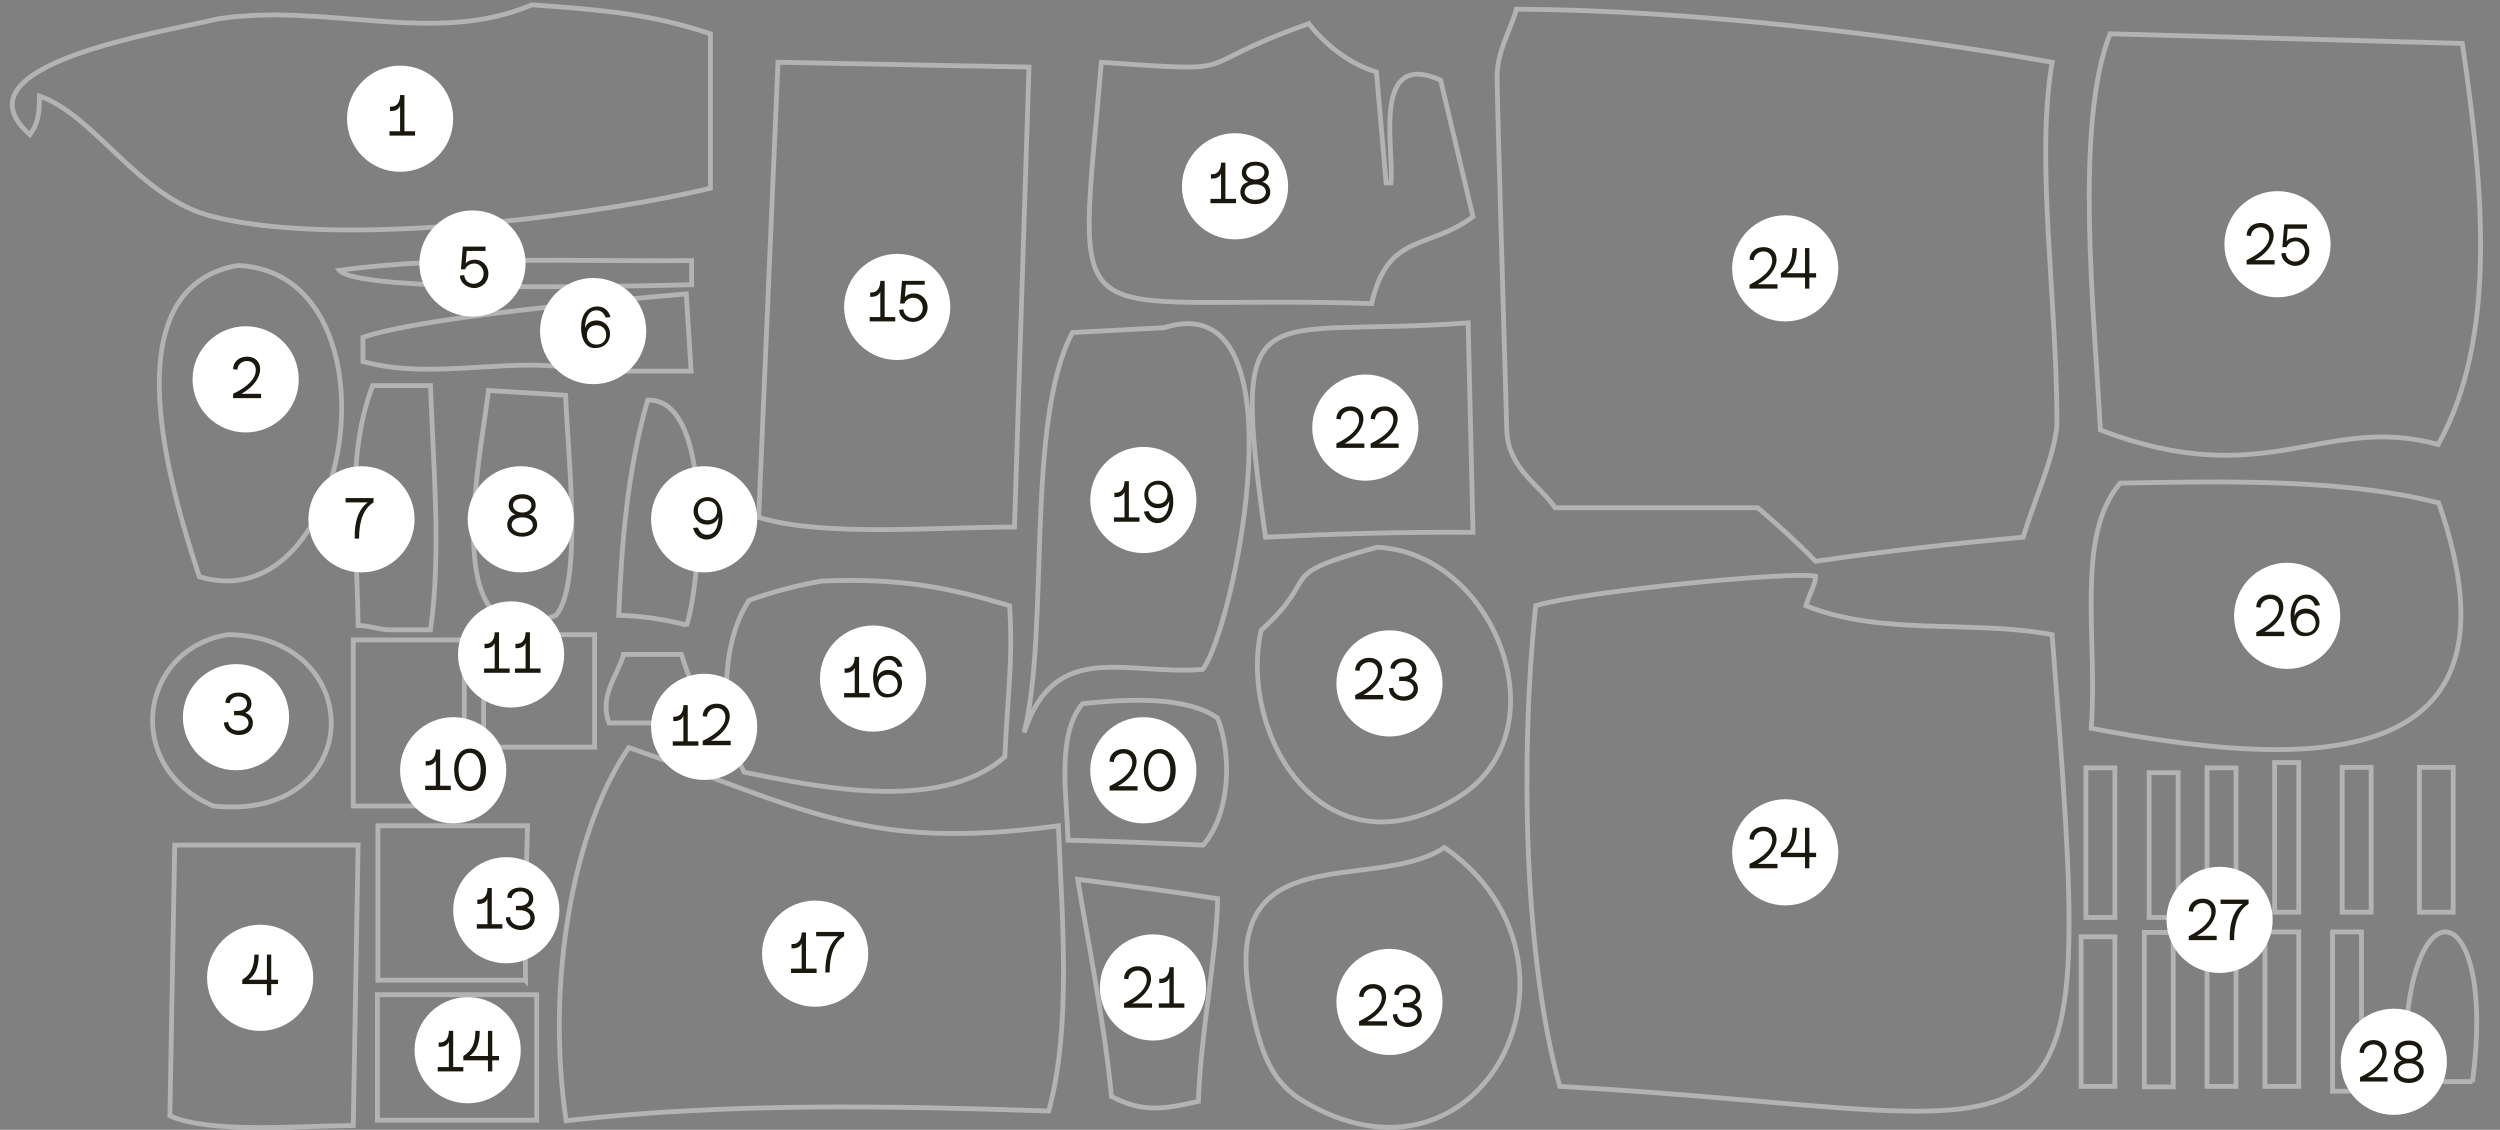 <?xml version="1.0" encoding="utf-8"?>
<!-- Generator: Adobe Illustrator 25.4.1, SVG Export Plug-In . SVG Version: 6.00 Build 0)  -->
<svg version="1.1" id="Layer_1" xmlns="http://www.w3.org/2000/svg" xmlns:xlink="http://www.w3.org/1999/xlink" x="0px" y="0px"
	 viewBox="0 0 518 234.1" style="enable-background:new 0 0 518 234.1;" xml:space="preserve">
<rect x="0" y="0" width="518" height="234.1" fill="#808080" stroke="none"/>
<style type="text/css">
	.st0{opacity:0.4;fill:none;stroke:#FFFFFF;enable-background:new    ;}
	.st1{fill-rule:evenodd;clip-rule:evenodd;fill:#FFFFFF;}
	.st2{fill:none;}
	.st3{enable-background:new    ;}
	.st4{fill:#1A170C;}
</style>
<g id="Layer_2_00000142174883555458344160000003186735613849253760_">
	<g id="Layer_1-2">
		<path class="st0" d="M505.2,92.1c-23.8-6.5-35.5,10.2-70-3c-1.3-24.5-5.4-63.3,2-82.1l73,2C514.4,37.8,517.7,69.7,505.2,92.1z
			 M438.2,190.1h-6v-31h6V190.1z M438.2,225.1h-7v-31h7V225.1z M323.2,225.1c-7.2-25.5-8.4-67.4-5-99.6c10.4-3.1,53.8-7.2,58-6.1
			c0,1.6-1.4,3.9-2,6.1c15.5,6.3,34.2,2.9,51,6C434.5,251.4,432.8,231.2,323.2,225.1L323.2,225.1z M419.2,111.3
			c-14.3,1.3-28.7,2.9-43,5c-4-4.1-8-7.7-12-11.1h-42c-3.2-4.8-9.8-8.1-10-16.2s-2-67.7-2-73.1s2.7-9.3,4-14
			c37.2,0.2,79.8,5.5,111,11c-3.5,20.3,1,48.9,1,75.1C425.7,94.6,421.4,103.9,419.2,111.3L419.2,111.3z M304.2,66.9
			c0.3,14.3,0.7,28.7,1,43.4c-14.3-0.1-28.7,0.3-43,1C254.9,58.9,260.1,70.2,304.2,66.9L304.2,66.9z M284.2,62.9
			c-64.8-2.1-61.1,10.1-56-50c31.6,2.2,16.5,1.3,43-8c3.2,4.2,8.6,8.5,14,10c0.7,7.7,1.3,15.3,2,23h1c0.7-7.3-4.1-27.7,10.3-21.3
			l6.7,28.3C295.8,51.9,287.6,48.1,284.2,62.9L284.2,62.9z M249.2,138.7c-15.9,1.3-30.6-6.4-37,13.1c5.3-21.2,0.2-64.5,10-82.9l19-1
			C270.7,58.5,255.7,130.4,249.2,138.7L249.2,138.7z M157.2,107.2c1.3-31.6,2.7-63,4-94.3l52,1c-1,31.7-2,63.3-3,95.3
			C193.4,109.2,170.7,111.3,157.2,107.2L157.2,107.2z M209.2,125.5c0.7,12-0.4,17.9-1,31.3c-13.6,12.1-40.8,5.8-54,3.2
			c-4.7-8.8-5.4-26,1-35.6c4.9-1.8,9.9-3.1,15-4C186.9,119.7,196.7,121.8,209.2,125.5L209.2,125.5z M44.2,44.9
			c-15.5-3.8-24.2-20.8-36-25c-0.1,4.4-0.4,5.7-2,8c-16.5-14.5,27.4-21.2,39-24c22.5-3.4,44.9,5.7,65-2.9c15.5,1.1,25,2,37,6v32
			C127.2,43.9,72.1,51.9,44.2,44.9L44.2,44.9z M47.2,131.5c29.3,0.2,28.8,38.9-3,35.5C25.3,158.9,28.8,134.5,47.2,131.5L47.2,131.5z
			 M74.2,175.1c-0.3,19.2-0.7,38.6-1,58.1c-11.7,0.1-29.7,1.7-38-2c0.3-18.8,0.7-37.5,1-56.1H74.2z M108.8,203.1H78.3v-32h31
			c-0.3,10.6-0.6,21.3-0.4,32.1L108.8,203.1z M111.2,232.1h-33v-26h33V232.1z M141.2,135.6c1.6,5.4,2.7,5.5,3,14.2h-18
			c-2.2-5.6,2-10.2,3-14.2H141.2z M142.2,129.5c-4.6-1.2-9.3-1.9-14-2c0.6-15.1,1.8-30,6-44.6c13.9-0.4,11,38.5,8,46.8L142.2,129.5z
			 M123.2,154.8h-23v-23.3h23V154.8z M101.2,80.9l16,1c0.3,10.7,3.7,38.8-2,45.6c-25,10.2-15.7-31.8-14-46.5L101.2,80.9z
			 M121.2,76.9c-13.6-3.6-31.1,2.2-46-2v-5c12.5-4.3,53.3-7.8,67-9c0.3,5.3,0.7,10.7,1,16H121.2z M74.2,129.5
			c-0.3-20.1-2.5-34.8,3-49.6h12c0.5,16.1,2.3,34.3,0,50.6h-8c-2.3,0.1-4.6-0.9-7-0.9L74.2,129.5z M96.2,167h-23v-34.4h23V167z
			 M41.3,119.5c-5.8-17.7-18.8-59.8,8-64.5C83.9,56.6,73.4,129.1,41.3,119.5z M143.3,54v5c-9.6,0.2-69.2,1.8-73-3
			C92.4,53,120.4,54.2,143.3,54L143.3,54z M219.3,171.1c0.7,18.5,2.8,41.4-2,59.1c-33.4-1.1-66.7-1.7-100,2
			c-4.3-29.2,1.6-60.8,13-77.3C167,167.6,179.3,176.5,219.3,171.1L219.3,171.1z M252.3,148.8c3,7.8,2.6,19.8-3,26.3
			c-9.3-0.4-18.7-0.8-28-1c-0.3-9.6-2.4-21.8,3-28.3C234.5,144.7,246.2,144.4,252.3,148.8L252.3,148.8z M248.3,228.2
			c-7.7,1.8-11.7,2.2-18-1c-1.4-14.9-5-32.8-7-45c9.7,1.2,19.3,2.5,29,4C252.1,197.8,248.8,213.9,248.3,228.2L248.3,228.2z
			 M261.3,130.6c13-11.7,2-11.2,24-17.2c24.3,1,38.8,37.9,17,51.7C274.5,182.5,256.5,152.5,261.3,130.6L261.3,130.6z M299.3,175.6
			c33.8,23.6,7.7,75.4-30,52.1c-6.3-4.1-8.2-10.6-10-19C251.7,172.3,284.4,185.4,299.3,175.6L299.3,175.6z M450.3,225.2h-6v-32h6
			V225.2z M445.3,160.1h6v30h-6V160.1z M463.3,189.1h-6v-30h6V189.1z M463.3,225.1h-6v-31h6V225.1z M476.3,225.1h-7v-32h7V225.1z
			 M489.3,226.1h-6v-33h6V226.1z M485.3,159h6v30h-6V159z M476.3,189h-5v-31h5V189z M433.3,150.8c1.4-18.4-3.4-39.7,6-50.7
			c22.3-0.4,46.4-0.9,66,4.1c20.5,59-31.7,54.3-72,46.7L433.3,150.8z M501.3,159h7v30h-7V159z M512.3,224.1h-14
			c-1.1-42.6,19.3-40.1,14,0.1L512.3,224.1z"/>
		<path class="st1" d="M82.9,13.6c6.1,0,11,4.9,11,11s-4.9,11-11,11s-11-4.9-11-11S76.9,13.6,82.9,13.6z"/>
		<path class="st1" d="M50.9,67.6c6.1,0,11,4.9,11,11s-4.9,11-11,11s-11-4.9-11-11l0,0C39.9,72.5,44.9,67.6,50.9,67.6z"/>
		<path class="st1" d="M48.9,137.6c6.1,0,11,4.9,11,11s-4.9,11-11,11s-11-4.9-11-11S42.9,137.6,48.9,137.6z"/>
		<path class="st1" d="M53.9,191.6c6.1,0,11,4.9,11,11s-4.9,11-11,11s-11-4.9-11-11S47.9,191.6,53.9,191.6z"/>
		<path class="st1" d="M97.9,43.6c6.1,0,11,4.9,11,11s-4.9,11-11,11s-11-4.9-11-11S91.9,43.6,97.9,43.6z"/>
		<path class="st1" d="M122.9,57.6c6.1,0,11,4.9,11,11c0,6.1-4.9,11-11,11c-6.1,0-11-4.9-11-11l0,0
			C111.9,62.5,116.9,57.6,122.9,57.6z"/>
		<path class="st1" d="M74.9,96.6c6.1,0,11,4.9,11,11s-4.9,11-11,11s-11-4.9-11-11S68.9,96.6,74.9,96.6z"/>
		<path class="st1" d="M107.9,96.6c6.1,0,11,4.9,11,11s-4.9,11-11,11s-11-4.9-11-11S101.9,96.6,107.9,96.6z"/>
		<path class="st1" d="M145.9,96.6c6.1,0,11,4.9,11,11s-4.9,11-11,11s-11-4.9-11-11S139.9,96.6,145.9,96.6z"/>
		<path class="st1" d="M93.9,148.6c6.1,0,11,4.9,11,11s-4.9,11-11,11s-11-4.9-11-11S87.9,148.6,93.9,148.6z"/>
		<path class="st1" d="M105.9,124.6c6.1,0,11,4.9,11,11c0,6.1-4.9,11-11,11c-6.1,0-11-4.9-11-11S99.9,124.6,105.9,124.6L105.9,124.6
			z"/>
		<path class="st1" d="M145.9,139.6c6.1,0,11,4.9,11,11s-4.9,11-11,11s-11-4.9-11-11S139.9,139.6,145.9,139.6z"/>
		<path class="st1" d="M104.9,177.6c6.1,0,11,4.9,11,11s-4.9,11-11,11s-11-4.9-11-11S98.9,177.6,104.9,177.6z"/>
		<path class="st1" d="M96.9,206.6c6.1,0,11,4.9,11,11s-4.9,11-11,11s-11-4.9-11-11S90.9,206.6,96.9,206.6z"/>
		<path class="st1" d="M185.9,52.6c6.1,0,11,4.9,11,11s-4.9,11-11,11s-11-4.9-11-11S179.9,52.6,185.9,52.6z"/>
		<path class="st1" d="M180.9,129.6c6.1,0,11,4.9,11,11s-4.9,11-11,11s-11-4.9-11-11S174.9,129.6,180.9,129.6z"/>
		<path class="st1" d="M168.9,186.6c6.1,0,11,4.9,11,11s-4.9,11-11,11s-11-4.9-11-11S162.9,186.6,168.9,186.6z"/>
		<path class="st1" d="M255.9,27.6c6.1,0,11,4.9,11,11s-4.9,11-11,11c-6.1,0-11-4.9-11-11S249.9,27.6,255.9,27.6z"/>
		<path class="st1" d="M236.9,92.6c6.1,0,11,4.9,11,11s-4.9,11-11,11s-11-4.9-11-11l0,0C225.9,97.5,230.9,92.6,236.9,92.6z"/>
		<path class="st1" d="M236.9,148.6c6.1,0,11,4.9,11,11s-4.9,11-11,11s-11-4.9-11-11S230.9,148.6,236.9,148.6z"/>
		<path class="st1" d="M238.9,193.6c6.1,0,11,4.9,11,11s-4.9,11-11,11s-11-4.9-11-11S232.9,193.6,238.9,193.6z"/>
		<path class="st1" d="M282.9,77.6c6.1,0,11,4.9,11,11s-4.9,11-11,11s-11-4.9-11-11S276.9,77.6,282.9,77.6z"/>
		<path class="st1" d="M287.9,130.6c6.1,0,11,4.9,11,11s-4.9,11-11,11s-11-4.9-11-11S281.9,130.6,287.9,130.6z"/>
		<path class="st1" d="M287.9,196.6c6.1,0,11,4.9,11,11s-4.9,11-11,11s-11-4.9-11-11S281.9,196.6,287.9,196.6L287.9,196.6z"/>
		<path class="st1" d="M369.9,44.6c6.1,0,11,4.9,11,11s-4.9,11-11,11s-11-4.9-11-11S363.9,44.6,369.9,44.6z"/>
		<path class="st1" d="M369.9,165.6c6.1,0,11,4.9,11,11s-4.9,11-11,11s-11-4.9-11-11S363.9,165.6,369.9,165.6z"/>
		<path class="st1" d="M471.9,39.6c6.1,0,11,4.9,11,11s-4.9,11-11,11s-11-4.9-11-11S465.9,39.6,471.9,39.6z"/>
		<path class="st1" d="M473.9,116.6c6.1,0,11,4.9,11,11s-4.9,11-11,11s-11-4.9-11-11l0,0C462.9,121.5,467.9,116.6,473.9,116.6z"/>
		<path class="st1" d="M459.9,179.6c6.1,0,11,4.9,11,11s-4.9,11-11,11s-11-4.9-11-11S453.9,179.6,459.9,179.6z"/>
		<path class="st1" d="M496,209c6.1,0,11,4.9,11,11s-4.9,11-11,11s-11-4.9-11-11l0,0C485,213.9,489.9,209,496,209z"/>
		<line class="st2" x1="518" y1="234" x2="0" y2="234"/>
		<line class="st2" x1="0" y1="0" x2="518" y2="0"/>
	</g>
</g>
<g>
	<g class="st3">
		<path class="st4" d="M80.7,27.2h2.2v-5.3c-0.2,0.7-0.9,1.1-1.8,1.1h-0.3v-0.9h0.3c1.1,0,1.8-0.9,1.8-2.4h0.9v7.5H86v0.9h-5.3V27.2
			z"/>
	</g>
	<g class="st3">
		<path class="st4" d="M53,76.7c0-1.1-0.7-1.9-1.8-1.9c-1.1,0-2,0.8-2,1.8l-0.9-0.1c0-1.5,1.2-2.6,2.9-2.6c1.6,0,2.7,1,2.7,2.6
			c0,1.8-1.5,3.8-3.9,5.1h4.1v0.9h-5.8v-0.9C51.4,80.1,53,78.4,53,76.7z"/>
	</g>
	<g class="st3">
		<path class="st4" d="M46.4,149.7l0.9-0.1c0,1,0.9,1.8,2.1,1.8c1.2,0,2.1-0.7,2.1-1.6c0-1-0.9-1.6-2.2-1.6h-0.8v-0.9h0.8
			c1.1,0,1.9-0.6,1.9-1.5c0-0.9-0.8-1.5-1.8-1.5c-1,0-1.7,0.6-1.8,1.4l-0.9-0.1c0-1.3,1.2-2.1,2.7-2.1c1.6,0,2.7,0.9,2.7,2.3
			c0,0.9-0.5,1.6-1.3,1.9c1,0.3,1.6,1.1,1.6,2.1c0,1.5-1.2,2.5-3,2.5C47.7,152.2,46.4,151.1,46.4,149.7z"/>
	</g>
	<g class="st3">
		<path class="st4" d="M52.7,197.8h0.9c0,2.5-0.6,4.1-2.1,5.2h3.8v-5.2h0.9v5.2h1.4v0.9h-1.4v2.3h-0.9v-2.3h-5.1V203
			C52,201.9,52.7,200.3,52.7,197.8z"/>
	</g>
	<g class="st3">
		<path class="st4" d="M95.3,57.1l0.9-0.1c0,1,0.9,1.8,1.9,1.8c1.2,0,2.1-0.9,2.1-2.1c0-1.2-0.9-2.1-1.9-2.1c-0.9,0-1.7,0.5-1.9,1.2
			h-0.9l0.4-4.7h4.7v0.9h-3.9l-0.2,2.6c0.3-0.5,1.1-0.8,1.9-0.8c1.6,0,2.8,1.3,2.8,2.9c0,1.7-1.3,3-3,3
			C96.6,59.6,95.3,58.5,95.3,57.1z"/>
	</g>
	<g class="st3">
		<path class="st4" d="M120.4,67.9c0-2.7,1.3-4.4,3.4-4.4c1.3,0,2.3,0.8,2.7,2.2l-1,0.1c-0.4-1-1-1.5-1.9-1.5
			c-1.5,0-2.3,1.3-2.4,3.7c0.3-1,1.2-1.6,2.4-1.6c1.6,0,2.8,1.2,2.8,2.8c0,1.7-1.3,2.9-2.9,2.9C121.6,72.3,120.4,70.6,120.4,67.9z
			 M123.6,71.4c1.2,0,2-0.8,2-2c0-1.2-0.8-2-2-2c-1.2,0-2,0.8-2,2S122.4,71.4,123.6,71.4z"/>
	</g>
	<g class="st3">
		<path class="st4" d="M76.2,104.1h-4.6v-0.9h5.8v0.9c-2,1.2-3,3.7-3,7.5h-0.9C73.4,108,74.3,105.5,76.2,104.1z"/>
	</g>
	<g class="st3">
		<path class="st4" d="M105.1,108.7c0-1.1,0.7-1.9,1.7-2.1c-0.8-0.3-1.4-1-1.4-1.9c0-1.4,1.1-2.3,2.8-2.3c1.7,0,2.8,0.9,2.8,2.3
			c0,0.9-0.6,1.7-1.4,1.9c1,0.2,1.7,1,1.7,2.1c0,1.5-1.3,2.5-3.1,2.5C106.4,111.2,105.1,110.2,105.1,108.7z M108.2,110.4
			c1.3,0,2.2-0.7,2.2-1.6c0-1-0.9-1.6-2.2-1.6c-1.3,0-2.2,0.6-2.2,1.6C106.1,109.7,106.9,110.4,108.2,110.4z M108.2,106.2
			c1.1,0,1.9-0.6,1.9-1.5s-0.7-1.4-1.9-1.4s-1.9,0.6-1.9,1.4S107.1,106.2,108.2,106.2z"/>
	</g>
	<g class="st3">
		<path class="st4" d="M143.6,109.4l1-0.1c0.4,1,1,1.5,1.9,1.5c1.5,0,2.3-1.3,2.4-3.7c-0.3,1-1.2,1.6-2.4,1.6
			c-1.6,0-2.8-1.2-2.8-2.8c0-1.7,1.3-2.9,2.9-2.9c1.9,0,3.1,1.7,3.1,4.4c0,2.6-1.4,4.4-3.4,4.4C145,111.7,144,110.9,143.6,109.4z
			 M146.6,107.8c1.2,0,2-0.8,2-2s-0.8-2-2-2c-1.2,0-2,0.8-2,2S145.4,107.8,146.6,107.8z"/>
	</g>
	<g class="st3">
		<path class="st4" d="M88.1,162.8h2.2v-5.3c-0.2,0.7-0.9,1.1-1.8,1.1h-0.3v-0.9h0.3c1.1,0,1.8-0.9,1.8-2.4h0.9v7.5h2.2v0.9h-5.3
			V162.8z"/>
		<path class="st4" d="M94.1,159.5c0-2.7,1.3-4.4,3.3-4.4s3.3,1.7,3.3,4.4s-1.3,4.4-3.3,4.4S94.1,162.1,94.1,159.5z M97.3,163
			c1.4,0,2.3-1.4,2.3-3.5c0-2.2-0.9-3.5-2.3-3.5c-1.4,0-2.3,1.4-2.3,3.5C95,161.6,95.9,163,97.3,163z"/>
	</g>
	<g class="st3">
		<path class="st4" d="M100.3,138.5h2.2v-5.3c-0.2,0.7-0.9,1.1-1.8,1.1h-0.3v-0.9h0.3c1.1,0,1.8-0.9,1.8-2.4h0.9v7.5h2.2v0.9h-5.3
			V138.5z"/>
		<path class="st4" d="M106.7,138.5h2.2v-5.3c-0.2,0.7-0.9,1.1-1.8,1.1h-0.3v-0.9h0.3c1.1,0,1.8-0.9,1.8-2.4h0.9v7.5h2.2v0.9h-5.3
			V138.5z"/>
	</g>
	<g class="st3">
		<path class="st4" d="M139.4,153.6h2.2v-5.3c-0.2,0.7-0.9,1.1-1.8,1.1h-0.3v-0.9h0.3c1.1,0,1.8-0.9,1.8-2.4h0.9v7.5h2.2v0.9h-5.3
			V153.6z"/>
		<path class="st4" d="M150.3,148.6c0-1.1-0.7-1.9-1.8-1.9c-1.1,0-2,0.8-2,1.8l-0.9-0.1c0-1.5,1.2-2.6,2.9-2.6c1.6,0,2.7,1,2.7,2.6
			c0,1.8-1.5,3.8-3.9,5.1h4.1v0.9h-5.8v-0.9C148.7,152,150.3,150.3,150.3,148.6z"/>
	</g>
	<g class="st3">
		<path class="st4" d="M98.8,191.5h2.2v-5.3c-0.2,0.7-0.9,1.1-1.8,1.1h-0.3v-0.9h0.3c1.1,0,1.8-0.9,1.8-2.4h0.9v7.5h2.2v0.9h-5.3
			V191.5z"/>
		<path class="st4" d="M104.8,190.1l0.9-0.1c0,1,0.9,1.8,2.1,1.8c1.2,0,2.1-0.7,2.1-1.6c0-1-0.9-1.6-2.2-1.6h-0.8v-0.9h0.8
			c1.1,0,1.9-0.6,1.9-1.5c0-0.9-0.8-1.5-1.8-1.5c-1,0-1.7,0.6-1.8,1.4l-0.9-0.1c0-1.3,1.2-2.1,2.7-2.1c1.6,0,2.7,0.9,2.7,2.3
			c0,0.9-0.5,1.6-1.3,1.9c1,0.3,1.6,1.1,1.6,2.1c0,1.5-1.2,2.5-3,2.5C106.1,192.6,104.8,191.5,104.8,190.1z"/>
	</g>
	<g class="st3">
		<path class="st4" d="M90.8,221.1h2.2v-5.3c-0.2,0.7-0.9,1.1-1.8,1.1h-0.3V216h0.3c1.1,0,1.8-0.9,1.8-2.4h0.9v7.5H96v0.9h-5.3
			V221.1z"/>
		<path class="st4" d="M98.5,213.6h0.9c0,2.5-0.6,4.1-2.1,5.2h3.8v-5.2h0.9v5.2h1.4v0.9h-1.4v2.3h-0.9v-2.3h-5.1v-0.9
			C97.8,217.7,98.5,216.2,98.5,213.6z"/>
	</g>
	<g class="st3">
		<path class="st4" d="M180.2,65.7h2.2v-5.3c-0.2,0.7-0.9,1.1-1.8,1.1h-0.3v-0.9h0.3c1.1,0,1.8-0.9,1.8-2.4h0.9v7.5h2.2v0.9h-5.3
			V65.7z"/>
		<path class="st4" d="M186.3,64.2l0.9-0.1c0,1,0.9,1.8,1.9,1.8c1.2,0,2.1-0.9,2.1-2.1c0-1.2-0.9-2.1-1.9-2.1
			c-0.9,0-1.7,0.5-1.9,1.2h-0.9l0.4-4.7h4.7V59h-3.9l-0.2,2.6c0.3-0.5,1.1-0.8,1.9-0.8c1.6,0,2.8,1.3,2.8,2.9c0,1.7-1.3,3-3,3
			C187.6,66.7,186.3,65.6,186.3,64.2z"/>
	</g>
	<g class="st3">
		<path class="st4" d="M174.9,143.6h2.2v-5.3c-0.2,0.7-0.9,1.1-1.8,1.1h-0.3v-0.9h0.3c1.1,0,1.8-0.9,1.8-2.4h0.9v7.5h2.2v0.9h-5.3
			V143.6z"/>
		<path class="st4" d="M180.9,140.3c0-2.7,1.3-4.4,3.4-4.4c1.3,0,2.3,0.8,2.7,2.2l-1,0.1c-0.4-1-1-1.5-1.9-1.5
			c-1.5,0-2.3,1.3-2.4,3.7c0.3-1,1.2-1.6,2.4-1.6c1.6,0,2.8,1.2,2.8,2.8c0,1.7-1.3,2.9-2.9,2.9C182.1,144.7,180.9,143,180.9,140.3z
			 M184,143.8c1.2,0,2-0.8,2-2c0-1.2-0.8-2-2-2c-1.2,0-2,0.8-2,2S182.9,143.8,184,143.8z"/>
	</g>
	<g class="st3">
		<path class="st4" d="M163.9,200.7h2.2v-5.3c-0.2,0.7-0.9,1.1-1.8,1.1h-0.3v-0.9h0.3c1.1,0,1.8-0.9,1.8-2.4h0.9v7.5h2.2v0.9h-5.3
			V200.7z"/>
		<path class="st4" d="M173.7,194h-4.6v-0.9h5.8v0.9c-2,1.2-3,3.7-3,7.5H171C171,197.9,171.9,195.4,173.7,194z"/>
	</g>
	<g class="st3">
		<path class="st4" d="M250.8,41.2h2.2v-5.3c-0.2,0.7-0.9,1.1-1.8,1.1h-0.3v-0.9h0.3c1.1,0,1.8-0.9,1.8-2.4h0.9v7.5h2.2v0.9h-5.3
			V41.2z"/>
		<path class="st4" d="M257,39.8c0-1.1,0.7-1.9,1.7-2.1c-0.8-0.3-1.4-1-1.4-1.9c0-1.4,1.1-2.3,2.8-2.3s2.8,0.9,2.8,2.3
			c0,0.9-0.6,1.7-1.4,1.9c1,0.2,1.7,1,1.7,2.1c0,1.5-1.3,2.5-3.1,2.5C258.2,42.3,257,41.2,257,39.8z M260.1,41.4
			c1.3,0,2.2-0.7,2.2-1.6c0-1-0.9-1.6-2.2-1.6c-1.3,0-2.2,0.6-2.2,1.6C257.9,40.7,258.8,41.4,260.1,41.4z M260.1,37.2
			c1.1,0,1.9-0.6,1.9-1.5s-0.7-1.4-1.9-1.4c-1.1,0-1.9,0.6-1.9,1.4S259,37.2,260.1,37.2z"/>
	</g>
	<g class="st3">
		<path class="st4" d="M230.8,107.2h2.2v-5.3c-0.2,0.7-0.9,1.1-1.8,1.1h-0.3v-0.9h0.3c1.1,0,1.8-0.9,1.8-2.4h0.9v7.5h2.2v0.9h-5.3
			V107.2z"/>
		<path class="st4" d="M237,106l1-0.1c0.4,1,1,1.5,1.9,1.5c1.5,0,2.3-1.3,2.4-3.7c-0.3,1-1.2,1.6-2.4,1.6c-1.6,0-2.8-1.2-2.8-2.8
			c0-1.7,1.3-2.9,2.9-2.9c1.9,0,3.1,1.7,3.1,4.4c0,2.6-1.4,4.4-3.4,4.4C238.4,108.3,237.4,107.5,237,106z M239.9,104.4
			c1.2,0,2-0.8,2-2s-0.8-2-2-2c-1.2,0-2,0.8-2,2S238.8,104.4,239.9,104.4z"/>
	</g>
	<g class="st3">
		<path class="st4" d="M234.6,158c0-1.1-0.7-1.9-1.8-1.9c-1.1,0-2,0.8-2,1.8l-0.9-0.1c0-1.5,1.2-2.6,2.9-2.6c1.6,0,2.7,1,2.7,2.6
			c0,1.8-1.5,3.8-3.9,5.1h4.1v0.9h-5.8v-0.9C233,161.4,234.6,159.7,234.6,158z"/>
		<path class="st4" d="M237,159.6c0-2.7,1.3-4.4,3.3-4.4s3.3,1.7,3.3,4.4s-1.3,4.4-3.3,4.4S237,162.3,237,159.6z M240.2,163.1
			c1.4,0,2.3-1.4,2.3-3.5c0-2.2-0.9-3.5-2.3-3.5c-1.4,0-2.3,1.4-2.3,3.5C237.9,161.8,238.8,163.1,240.2,163.1z"/>
	</g>
	<g class="st3">
		<path class="st4" d="M237.6,203c0-1.1-0.7-1.9-1.8-1.9c-1.1,0-2,0.8-2,1.8l-0.9-0.1c0-1.5,1.2-2.6,2.9-2.6c1.6,0,2.7,1,2.7,2.6
			c0,1.8-1.5,3.8-3.9,5.1h4.1v0.9h-5.8v-0.9C236,206.4,237.6,204.7,237.6,203z"/>
		<path class="st4" d="M240.1,207.9h2.2v-5.3c-0.2,0.7-0.9,1.1-1.8,1.1h-0.3v-0.9h0.3c1.1,0,1.8-0.9,1.8-2.4h0.9v7.5h2.2v0.9h-5.3
			V207.9z"/>
	</g>
	<g class="st3">
		<path class="st4" d="M281.6,87c0-1.1-0.7-1.9-1.8-1.9c-1.1,0-2,0.8-2,1.8l-0.9-0.1c0-1.5,1.2-2.6,2.9-2.6c1.6,0,2.7,1,2.7,2.6
			c0,1.8-1.5,3.8-3.9,5.1h4.1v0.9h-5.8v-0.9C280,90.4,281.6,88.7,281.6,87z"/>
		<path class="st4" d="M288.7,87c0-1.1-0.7-1.9-1.8-1.9c-1.1,0-2,0.8-2,1.8l-0.9-0.1c0-1.5,1.2-2.6,2.9-2.6c1.6,0,2.7,1,2.7,2.6
			c0,1.8-1.5,3.8-3.9,5.1h4.1v0.9h-5.8v-0.9C287.1,90.4,288.7,88.7,288.7,87z"/>
	</g>
	<g class="st3">
		<path class="st4" d="M285.5,139.1c0-1.1-0.7-1.9-1.8-1.9c-1.1,0-2,0.8-2,1.8l-0.9-0.1c0-1.5,1.2-2.6,2.9-2.6c1.6,0,2.7,1,2.7,2.6
			c0,1.8-1.5,3.8-3.9,5.1h4.1v0.9h-5.8V144C283.9,142.5,285.5,140.8,285.5,139.1z"/>
		<path class="st4" d="M287.8,142.6l0.9-0.1c0,1,0.9,1.8,2.1,1.8c1.2,0,2.1-0.7,2.1-1.6c0-1-0.9-1.6-2.2-1.6h-0.8v-0.9h0.8
			c1.1,0,1.9-0.6,1.9-1.5c0-0.9-0.8-1.5-1.8-1.5c-1,0-1.7,0.6-1.8,1.4l-0.9-0.1c0-1.3,1.2-2.1,2.7-2.1c1.6,0,2.7,0.9,2.7,2.3
			c0,0.9-0.5,1.6-1.3,1.9c1,0.3,1.6,1.1,1.6,2.1c0,1.5-1.2,2.5-3,2.5C289,145.1,287.8,144.1,287.8,142.6z"/>
	</g>
	<g class="st3">
		<path class="st4" d="M286.3,206.7c0-1.1-0.7-1.9-1.8-1.9c-1.1,0-2,0.8-2,1.8l-0.9-0.1c0-1.5,1.2-2.6,2.9-2.6c1.6,0,2.7,1,2.7,2.6
			c0,1.8-1.5,3.8-3.9,5.1h4.1v0.9h-5.8v-0.9C284.7,210.1,286.3,208.4,286.3,206.7z"/>
		<path class="st4" d="M288.6,210.2l0.9-0.1c0,1,0.9,1.8,2.1,1.8c1.2,0,2.1-0.7,2.1-1.6c0-1-0.9-1.6-2.2-1.6h-0.8v-0.9h0.8
			c1.1,0,1.9-0.6,1.9-1.5c0-0.9-0.8-1.5-1.8-1.5c-1,0-1.7,0.6-1.8,1.4l-0.9-0.1c0-1.3,1.2-2.1,2.7-2.1c1.6,0,2.7,0.9,2.7,2.3
			c0,0.9-0.5,1.6-1.3,1.9c1,0.3,1.6,1.1,1.6,2.1c0,1.5-1.2,2.5-3,2.5C289.9,212.8,288.6,211.7,288.6,210.2z"/>
	</g>
	<g class="st3">
		<path class="st4" d="M367.2,54c0-1.1-0.7-1.9-1.8-1.9c-1.1,0-2,0.8-2,1.8l-0.9-0.1c0-1.5,1.2-2.6,2.9-2.6c1.6,0,2.7,1,2.7,2.6
			c0,1.8-1.5,3.8-3.9,5.1h4.1v0.9h-5.8V59C365.6,57.4,367.2,55.7,367.2,54z"/>
		<path class="st4" d="M371.4,51.4h0.9c0,2.5-0.6,4.1-2.1,5.2h3.8v-5.2h0.9v5.2h1.4v0.9h-1.4v2.3h-0.9v-2.3H369v-0.9
			C370.7,55.5,371.4,54,371.4,51.4z"/>
	</g>
	<g class="st3">
		<path class="st4" d="M367.2,174.1c0-1.1-0.7-1.9-1.8-1.9c-1.1,0-2,0.8-2,1.8l-0.9-0.1c0-1.5,1.2-2.6,2.9-2.6c1.6,0,2.7,1,2.7,2.6
			c0,1.8-1.5,3.8-3.9,5.1h4.1v0.9h-5.8V179C365.6,177.5,367.2,175.8,367.2,174.1z"/>
		<path class="st4" d="M371.4,171.5h0.9c0,2.5-0.6,4.1-2.1,5.2h3.8v-5.2h0.9v5.2h1.4v0.9h-1.4v2.3h-0.9v-2.3H369v-0.9
			C370.7,175.6,371.4,174.1,371.4,171.5z"/>
	</g>
	<g class="st3">
		<path class="st4" d="M470.2,49c0-1.1-0.7-1.9-1.8-1.9c-1.1,0-2,0.8-2,1.8l-0.9-0.1c0-1.5,1.2-2.6,2.9-2.6c1.6,0,2.7,1,2.7,2.6
			c0,1.8-1.5,3.8-3.9,5.1h4.1v0.9h-5.8v-0.9C468.6,52.4,470.2,50.7,470.2,49z"/>
		<path class="st4" d="M472.7,52.5l0.9-0.1c0,1,0.9,1.8,1.9,1.8c1.2,0,2.1-0.9,2.1-2.1c0-1.2-0.9-2.1-1.9-2.1
			c-0.9,0-1.7,0.5-1.9,1.2h-0.9l0.4-4.7h4.7v0.9H474l-0.2,2.6c0.3-0.5,1.1-0.8,1.9-0.8c1.6,0,2.8,1.3,2.8,2.9c0,1.7-1.3,3-3,3
			C474,55,472.7,53.9,472.7,52.5z"/>
	</g>
	<g class="st3">
		<path class="st4" d="M472.2,126c0-1.1-0.7-1.9-1.8-1.9c-1.1,0-2,0.8-2,1.8l-0.9-0.1c0-1.5,1.2-2.6,2.9-2.6c1.6,0,2.7,1,2.7,2.6
			c0,1.8-1.5,3.8-3.9,5.1h4.1v0.9h-5.8V131C470.6,129.4,472.2,127.7,472.2,126z"/>
		<path class="st4" d="M474.6,127.6c0-2.7,1.3-4.4,3.4-4.4c1.3,0,2.3,0.8,2.7,2.2l-1,0.1c-0.4-1-1-1.5-1.9-1.5
			c-1.5,0-2.3,1.3-2.4,3.7c0.3-1,1.2-1.6,2.4-1.6c1.6,0,2.8,1.2,2.8,2.8c0,1.7-1.3,2.9-2.9,2.9C475.8,132,474.6,130.3,474.6,127.6z
			 M477.8,131.1c1.2,0,2-0.8,2-2c0-1.2-0.8-2-2-2s-2,0.8-2,2S476.6,131.1,477.8,131.1z"/>
	</g>
	<g class="st3">
		<path class="st4" d="M458.2,189c0-1.1-0.7-1.9-1.8-1.9c-1.1,0-2,0.8-2,1.8l-0.9-0.1c0-1.5,1.2-2.6,2.9-2.6c1.6,0,2.7,1,2.7,2.6
			c0,1.8-1.5,3.8-3.9,5.1h4.1v0.9h-5.8V194C456.6,192.4,458.2,190.7,458.2,189z"/>
		<path class="st4" d="M464.7,187.3h-4.6v-0.9h5.8v0.9c-2,1.2-3,3.7-3,7.5h-0.9C461.9,191.2,462.8,188.7,464.7,187.3z"/>
	</g>
	<g class="st3">
		<path class="st4" d="M493.6,218.3c0-1.1-0.7-1.9-1.8-1.9c-1.1,0-2,0.8-2,1.8l-0.9-0.1c0-1.5,1.2-2.6,2.9-2.6c1.6,0,2.7,1,2.7,2.6
			c0,1.8-1.5,3.8-3.9,5.1h4.1v0.9H489v-0.9C492,221.8,493.6,220,493.6,218.3z"/>
		<path class="st4" d="M496,221.9c0-1.1,0.7-1.9,1.7-2.1c-0.8-0.3-1.4-1-1.4-1.9c0-1.4,1.1-2.3,2.8-2.3s2.8,0.9,2.8,2.3
			c0,0.9-0.6,1.7-1.4,1.9c1,0.2,1.7,1,1.7,2.1c0,1.5-1.3,2.5-3.1,2.5S496,223.4,496,221.9z M499.1,223.5c1.3,0,2.2-0.7,2.2-1.6
			c0-1-0.9-1.6-2.2-1.6s-2.2,0.6-2.2,1.6C496.9,222.8,497.8,223.5,499.1,223.5z M499.1,219.4c1.1,0,1.9-0.6,1.9-1.5
			s-0.7-1.4-1.9-1.4s-1.9,0.6-1.9,1.4S498,219.4,499.1,219.4z"/>
	</g>
</g>
</svg>
